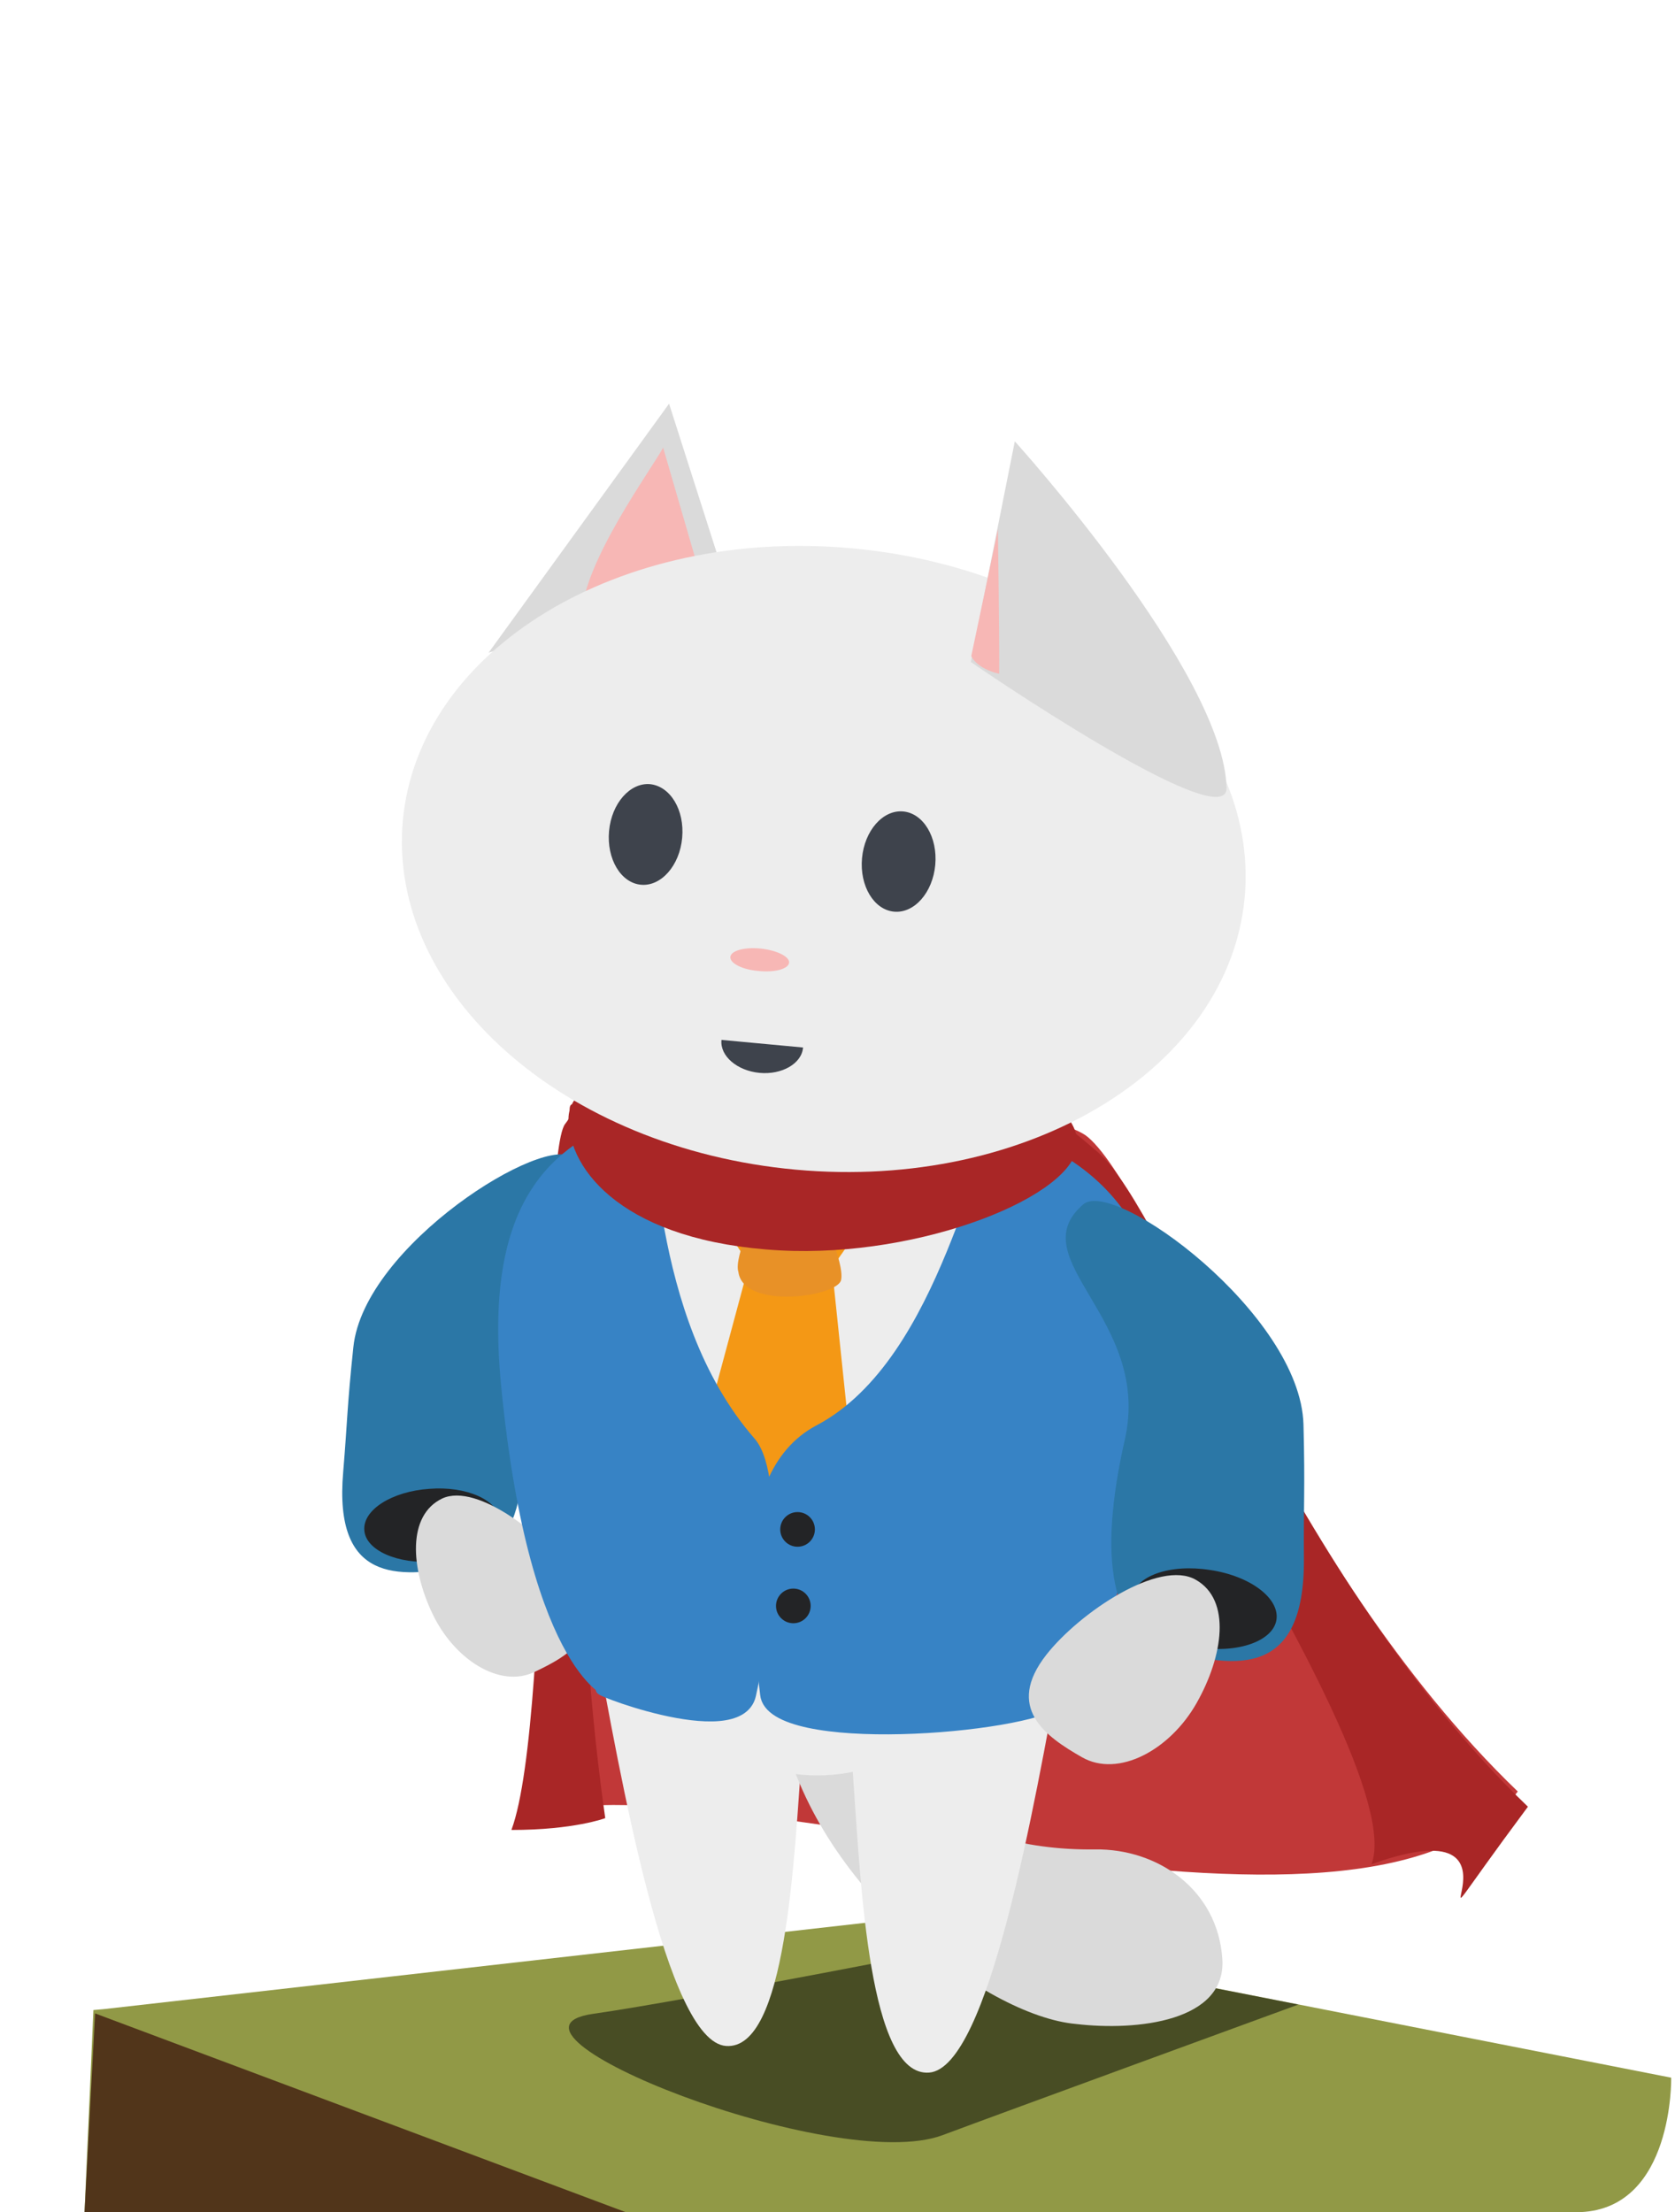 <?xml version="1.0" encoding="utf-8"?>
<!-- Generator: Adobe Illustrator 16.0.0, SVG Export Plug-In . SVG Version: 6.00 Build 0)  -->
<!DOCTYPE svg PUBLIC "-//W3C//DTD SVG 1.1//EN" "http://www.w3.org/Graphics/SVG/1.1/DTD/svg11.dtd">
<svg version="1.1" xmlns="http://www.w3.org/2000/svg" xmlns:xlink="http://www.w3.org/1999/xlink" x="0px" y="0px" width="396.3px"
	 height="523.3px" viewBox="0 0 396.3 523.3" style="enable-background:new 0 0 396.3 523.3;" xml:space="preserve">
<style type="text/css">
<![CDATA[
	.st0{fill:none;stroke:#F9B233;stroke-width:0.849;stroke-miterlimit:10;}
	.st1{fill:none;stroke:#E53578;stroke-width:0.849;stroke-miterlimit:10;}
	.st2{fill:#E2A847;}
	.st3{fill:#FFFFFF;stroke:#009483;stroke-width:5;stroke-miterlimit:10;}
	.st4{fill:#E53578;}
	.st5{opacity:0.3;fill:#FF9E16;}
	.st6{fill:none;stroke:#90BF21;stroke-width:4.285;stroke-miterlimit:10;}
	.st7{fill:#3E434C;stroke:#FFFFFF;stroke-width:5.186;stroke-miterlimit:10;}
	.st8{fill:#E84625;}
	.st9{fill:#E89127;}
	.st10{fill:none;stroke:#FFFFFF;stroke-width:2;stroke-miterlimit:10;}
	.st11{fill:none;stroke:#E53578;stroke-width:4.38;stroke-miterlimit:10;}
	.st12{fill:#82BB26;}
	.st13{fill:none;stroke:#F9B233;stroke-width:4.285;stroke-miterlimit:10;}
	.st14{fill:#B3B2B2;}
	.st15{fill:none;stroke:#F9B233;stroke-width:3.891;stroke-miterlimit:10;}
	.st16{fill:#878787;}
	.st17{fill:#EB5840;}
	.st18{fill:none;stroke:#60C3EA;stroke-width:2.8;stroke-miterlimit:10;}
	.st19{fill:#897625;}
	.st20{fill:#EDEDED;}
	.st21{opacity:0.3;fill:#368980;}
	.st22{fill:none;stroke:#60C3EA;stroke-width:5.993;stroke-miterlimit:10;}
	.st23{fill:#51351A;}
	.st24{opacity:0.5;fill:#5E5E5E;}
	.st25{fill:none;stroke:#FFFFFF;stroke-width:1.991;stroke-miterlimit:10;}
	.st26{fill:#3783C5;stroke:#3783C5;stroke-width:1.467;stroke-miterlimit:10;}
	.st27{fill:#FFFFFF;stroke:#6D6D6C;stroke-width:0.587;stroke-miterlimit:10;}
	.st28{fill:#FFFFFF;stroke:#009483;stroke-width:1.034;stroke-miterlimit:10;}
	.st29{fill:#232426;}
	.st30{fill:#F49815;}
	.st31{fill:none;stroke:#F9B233;stroke-width:6.512;stroke-miterlimit:10;}
	.st32{fill:#5A5F69;}
	.st33{fill:#F59A2A;}
	.st34{fill:none;stroke:#E53578;stroke-width:6.365;stroke-miterlimit:10;}
	.st35{fill:#F7B7B5;}
	.st36{fill:#5E5E5E;}
	.st37{fill:#FFFFFF;stroke:#3783C5;stroke-width:4;stroke-miterlimit:10;}
	.st38{fill:#90BF21;}
	.st39{fill:#919946;}
	.st40{fill:#C0C0C0;}
	.st41{fill:#C13838;}
	.st42{fill:#C1C1C1;}
	.st43{fill:url(#SVGID_1_);}
	.st44{fill:none;stroke:#F49815;stroke-width:4;stroke-miterlimit:10;}
	.st45{fill:#96CFBD;}
	.st46{fill:#2B77A6;}
	.st47{fill:#989898;}
	.st48{opacity:0.3;}
	.st49{opacity:0.4;}
	.st50{opacity:0.5;}
	.st51{fill:none;stroke:#60C3EA;stroke-width:0.849;stroke-miterlimit:10;}
	.st52{fill:#60C3EA;}
	.st53{fill:#FF9E16;}
	.st54{fill:#009483;stroke:#009483;stroke-width:1.824;stroke-miterlimit:10;}
	.st55{fill:#FFFFFF;}
	.st56{fill:#3783C5;stroke:#3783C5;stroke-width:2.537;stroke-miterlimit:10;}
	.st57{opacity:0.5;fill:#010202;}
	.st58{fill:#3783C5;stroke:#3783C5;stroke-width:3;stroke-miterlimit:10;}
	.st59{fill:#009483;stroke:#009483;stroke-width:1.999;stroke-miterlimit:10;}
	.st60{fill:#3783C5;stroke:#3783C5;stroke-width:1.272;stroke-miterlimit:10;}
	.st61{fill:none;stroke:#FFFFFF;stroke-width:1.269;stroke-miterlimit:10;}
	.st62{fill:none;stroke:#90BF21;stroke-width:2.8;stroke-miterlimit:10;}
	.st63{fill:#009483;stroke:#009483;stroke-width:2;stroke-miterlimit:10;}
	.st64{fill:#9D9D9C;}
	.st65{fill:none;stroke:#90BF21;stroke-width:5.993;stroke-miterlimit:10;}
	.st66{fill:#CE8F34;}
	.st67{fill:#FFFFFF;stroke:#F49815;stroke-width:5;stroke-miterlimit:10;}
	.st68{fill:#CECECA;}
	.st69{fill:#CED5E0;}
	.st70{fill:none;stroke:#F9B233;stroke-width:2.8;stroke-miterlimit:10;}
	.st71{fill:#34414C;}
	.st72{fill:#3574AB;}
	.st73{fill:none;stroke:#F9B233;stroke-width:5.993;stroke-miterlimit:10;}
	.st74{fill:#36393F;}
	.st75{fill:#FFFFFF;stroke:#5E5E5E;stroke-miterlimit:10;}
	.st76{fill:#368980;}
	.st77{fill:#3783C5;}
	.st78{fill:none;stroke:#FFFFFF;stroke-width:4;stroke-miterlimit:10;}
	.st79{fill:none;stroke:#009483;stroke-miterlimit:10;}
	.st80{fill:#6C5C19;}
	.st81{fill:#6C717B;}
	.st82{fill:none;stroke:#60C3EA;stroke-width:4.285;stroke-miterlimit:10;}
	.st83{fill:none;stroke:#009483;stroke-width:4.063;stroke-miterlimit:10;}
	.st84{fill:none;stroke:#E53578;stroke-width:2.8;stroke-miterlimit:10;}
	.st85{fill:none;stroke:#90BF21;stroke-width:6.159;stroke-miterlimit:10;}
	.st86{fill:#009482;}
	.st87{fill:#009483;}
	.st88{fill:#015C66;}
	.st89{fill:none;stroke:#F9B233;stroke-width:1.673;stroke-miterlimit:10;}
	.st90{fill:#F49815;stroke:#F49818;stroke-width:3;stroke-miterlimit:10;}
	.st91{fill:none;stroke:#E53578;stroke-width:5.993;stroke-miterlimit:10;}
	.st92{fill-rule:evenodd;clip-rule:evenodd;fill:#FFFFFF;}
	.st93{fill:#3783C5;stroke:#3783C5;stroke-width:1.623;stroke-miterlimit:10;}
	.st94{fill:#057162;}
	.st95{fill:#3E434C;}
	.st96{fill:#3F7CBF;}
	.st97{fill:#A06A29;}
	.st98{fill:#F49815;stroke:#FFFFFF;stroke-width:4;stroke-miterlimit:10;}
	.st99{fill:#FFFFFF;stroke:#F49815;stroke-width:4;stroke-miterlimit:10;}
	.st100{fill:none;stroke:#60C3EA;stroke-width:6.57;stroke-miterlimit:10;}
	.st101{fill:#A4CDEA;}
	.st102{opacity:0;fill:#F49815;}
	.st103{fill:#009482;stroke:#3783C5;stroke-width:3;stroke-miterlimit:10;}
	.st104{fill:#774A17;}
	.st105{fill:#77763D;}
	.st106{fill:#DADADA;}
	.st107{opacity:0.4;fill:#015C66;}
	.st108{fill:#A92626;}
	.st109{fill:none;stroke:#90BF21;stroke-width:0.849;stroke-miterlimit:10;}
	.st110{fill:none;stroke:#009483;stroke-width:4;stroke-miterlimit:10;}
	.st111{fill:#433917;}
	.st112{fill:#3783C5;stroke:#3783C5;stroke-width:2.715;stroke-miterlimit:10;}
]]>
</style>
<g id="Layer_2">
</g>
<g id="Layer_1">
	<path class="st41" d="M136.4,262.7c6-7.8,109.2-3.8,121,6.3c16.4,14,45.7,101,101.7,154.8c-36,48.4-191.3-9.8-235.3,6
		C133.7,402.8,130.5,270.5,136.4,262.7z"/>
	<path class="st108" d="M241.8,270.3c6-7.8,6.2-7.8,18,2.3c16.4,14,45.7,101,101.7,154.8c-36,48.4,7-2.2-37,13.6
		C334.5,414,235.8,278.2,241.8,270.3z"/>
	<path class="st108" d="M133.7,265.9c6-7.8-4.9-5.4,6.8,4.6c0,0-8.7,79.5,2.7,159.6c0,0-7.3,2.8-22.2,2.8
		C131,406,127.7,273.7,133.7,265.9z"/>
	<path class="st39" d="M22.1,475.5L20,523.3c0,0,338,2,354,0c22-1,21.4-31.8,21.4-31.8l-122.2-24l-65.3-13L24.4,475.3L22.1,475.5z"
		/>
	<ellipse class="st29" cx="179" cy="368.2" rx="3.9" ry="4"/>
	<path class="st57" d="M232.3,459.5c0,0-69.5,13.7-92,16.9c-28.4,4.1,57.2,38.2,82.7,28.7c13.9-5.2,84.2-30.9,84.2-30.9L232.3,459.5
		z"/>
	<g>
		<path class="st20" d="M140.8,387.7c5.9,31.9,16.8,95.3,31,96.3c14.2,1,16.1-43.9,18-70.6c1.9-26.7-9-44.5-23.1-45.5
			C152.5,367,136,361.8,140.8,387.7z"/>
		<path class="st46" d="M81.2,348.2c1-12,0.9-15.3,2.4-29.5c2.5-24.2,45.8-51,52.1-44.7c13.1,13.2-17.2,24-13.2,51.1
			c3.9,26.3-0.1,43.2-14.1,45.6C94.4,373.2,78.9,374.5,81.2,348.2z"/>
		<path class="st29" d="M118.3,359.6c0.4,4.8-6.5,9.2-15.4,9.8c-8.9,0.7-16.4-2.7-16.7-7.4c-0.4-4.8,6.5-9.2,15.4-9.8
			C110.4,351.5,117.9,354.9,118.3,359.6z"/>
		<path class="st106" d="M102.3,381.7c5.1,10.8,15.9,17.8,24.2,13.8c8.3-3.9,17.9-9.6,9.6-22c-6.6-9.9-23.2-22.9-31.5-19
			C96.3,358.5,97.2,371,102.3,381.7z"/>
		<path class="st106" d="M196.3,403.7c6.6,13.4,27.1,34.3,62.8,33.8c14.8-0.2,29,9.5,30.1,25.9c1,14.8-20.2,17.1-34.6,15.4
			c-21.6-1.9-62-32.8-69.8-70.9L196.3,403.7z"/>
		<path class="st20" d="M271.6,320.1c0,45.7-40.1,99.9-78.2,99.9c-38.1,0-72.4-54.2-72.4-99.9s34.2-57.9,72.4-57.9
			C231.5,262.2,271.6,274.4,271.6,320.1z"/>
		<path class="st20" d="M250.8,394c-5.9,31.9-16.8,95.3-31,96.3c-14.2,1-16.1-43.9-18-70.6c-1.9-26.7,9-44.5,23.1-45.5
			C239.1,373.2,255.6,368.1,250.8,394z"/>
		<path class="st30" d="M173.1,281.3c1.1,0.2,8.1,5.7,8.1,5.7s-2.2,13-2.8,13.2c-0.6,0.2-8-11.7-8-11.7L173.1,281.3z"/>
		<path class="st30" d="M202.1,281.1c-1.1,0.2-8.2,5.6-8.2,5.6s2,13,2.6,13.2c0.6,0.2,8.2-11.6,8.2-11.6L202.1,281.1z"/>
		<polygon class="st30" points="176.6,301.4 163.7,349.3 178.1,380.9 202.9,357.8 197,301.4 		"/>
		<path class="st9" d="M179.6,285c0,0-6.1,12.3-4.9,15.9c1.2,9,23.4,5.9,24.3,1.9c0.9-4.1-5.2-17-5.2-17L179.6,285z"/>
		<path class="st112" d="M271.6,341c-10,49.6-17.8,59.2-20.8,61.4c-8.5,6.5-68.3,11.3-69.6-1.6c-1.4-13.8-8.4-51.3,12.6-62.4
			c31.1-16.4,37.8-71.7,44.7-69.5C265.8,278.1,279.8,300.4,271.6,341z"/>
		<path class="st112" d="M119.9,327.5c6.8,70.5,26.5,73.1,23.1,72.2c-6.3-1.7,31.6,13.7,34.5,1.3c3-12.9,7.4-51.3,0-59.8
			c-26.1-29.9-22.6-78-26.8-76.4C134.2,271.3,115.4,281.3,119.9,327.5z"/>
		<path class="st46" d="M308.5,368.8c-0.1-12.9,0.3-16.5-0.1-31.8c-0.7-26.1-44.8-58.4-52.1-52.1c-15.1,13,16.4,27.1,9.8,55.8
			c-6.3,27.8-3.5,46.3,11.3,50C292.2,394.4,308.7,397,308.5,368.8z"/>
		<path class="st29" d="M267.8,377.9c-0.8,5.1,6.2,10.4,15.7,11.8c9.4,1.5,17.7-1.5,18.5-6.5c0.8-5.1-6.2-10.4-15.7-11.8
			C276.8,369.9,268.6,372.8,267.8,377.9z"/>
		<path class="st106" d="M283.1,402.9c-6.3,11.1-18.5,17.7-27.1,12.8c-8.6-4.9-18.3-11.7-8.4-24.3c7.9-10,26.7-22.6,35.3-17.7
			C291.4,378.5,289.4,391.8,283.1,402.9z"/>
		<ellipse class="st29" cx="188.7" cy="361.8" rx="4.1" ry="4.1"/>
		<ellipse class="st29" cx="187.7" cy="379.9" rx="4.1" ry="4.1"/>
		<path class="st108" d="M254.9,270.5c0,12.3-36.9,27.1-70.3,25.3c-36.7-2-50.1-18.8-50.1-31.1s27.5-16.5,60.6-16.5
			S254.9,258.2,254.9,270.5z"/>
		<g>
			<polygon class="st106" points="115.6,154.4 158.3,95.5 171.5,136.8 			"/>
			<path class="st35" d="M156.9,105.9c-3.1,5.6-18.7,26.9-19.3,39.5c5.6-0.9,28.3-8.5,28.3-8.5L156.9,105.9"/>
			<path class="st20" d="M294.5,212.2c-3.7,40.6-51.2,69.5-106.2,64.5c-55-5-96.6-41.9-93-82.5c3.7-40.6,51.2-69.5,106.2-64.5
				C256.5,134.7,298.1,171.6,294.5,212.2z"/>
			<path class="st106" d="M290.2,186.5c-0.5-27.3-50.1-82.1-50.1-82.1l-10.4,52.2C229.6,156.6,290,198,290.2,186.5z"/>
			<path class="st95" d="M161.4,198.2c-0.6,6.6-5,11.5-9.7,11.1c-4.8-0.4-8.2-6.1-7.6-12.7c0.6-6.6,5-11.5,9.7-11.1
				C158.6,186,162,191.6,161.4,198.2z"/>
			
				<ellipse transform="matrix(0.996 8.994418e-02 -8.994418e-02 0.996 19.196 -18.296)" class="st95" cx="212.6" cy="203.8" rx="8.7" ry="11.9"/>
			<path class="st35" d="M186.7,227.7c-0.1,1.5-3.4,2.4-7.2,2c-3.8-0.3-6.8-1.8-6.7-3.3c0.1-1.5,3.3-2.4,7.2-2
				C183.8,224.8,186.8,226.3,186.7,227.7z"/>
			<path class="st95" d="M190,247.8c-0.3,3.8-5,6.5-10.3,6c-5.3-0.5-9.4-4-9-7.8L190,247.8z"/>
			<path class="st35" d="M236.1,125.1c0,0,0.4,27.6,0.3,34.3c-5.5-1.3-6.6-4.2-6.6-4.2l5.9-28"/>
		</g>
	</g>
	<polygon class="st23" points="148,523.3 20,523.3 22.5,476.3 	"/>
</g>
</svg>

